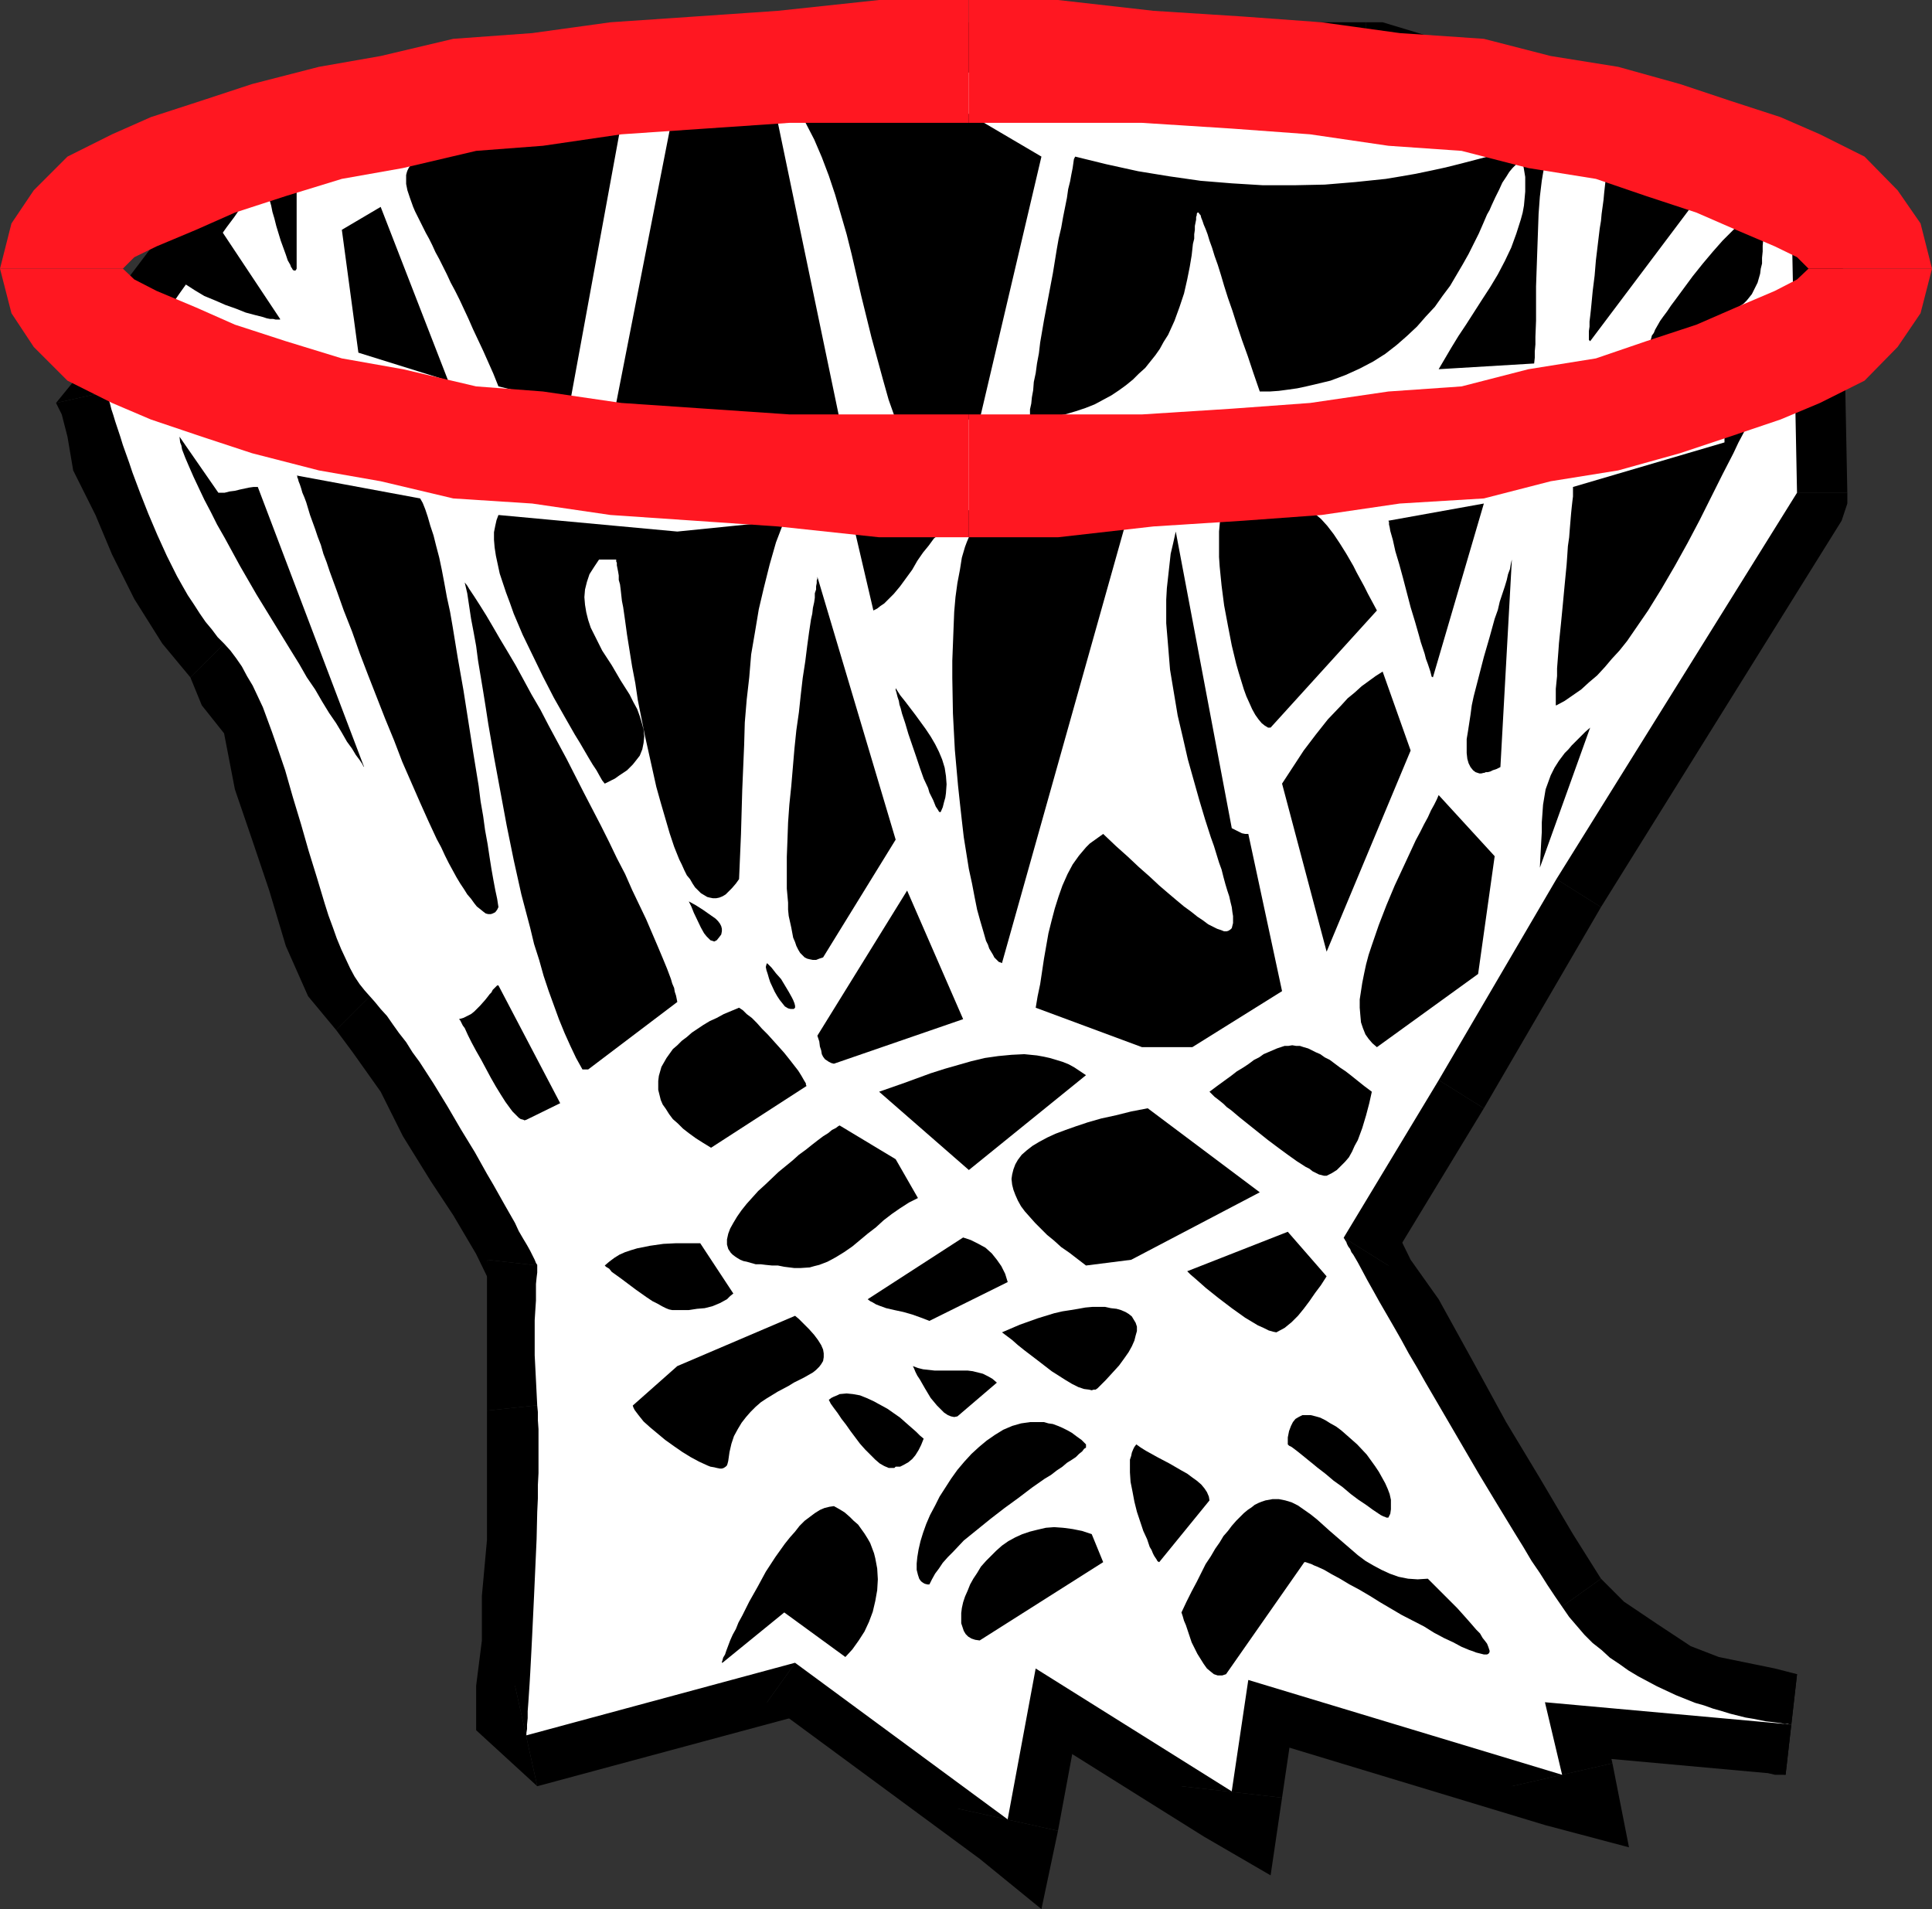 <?xml version="1.0" encoding="UTF-8" standalone="no"?>
<svg
   version="1.0"
   width="129.766mm"
   height="128.215mm"
   id="svg74"
   sodipodi:docname="Equipment 17.wmf"
   xmlns:inkscape="http://www.inkscape.org/namespaces/inkscape"
   xmlns:sodipodi="http://sodipodi.sourceforge.net/DTD/sodipodi-0.dtd"
   xmlns="http://www.w3.org/2000/svg"
   xmlns:svg="http://www.w3.org/2000/svg">
  <rect width="100%" height="100%" fill="#333333" stroke="none"/>
  <sodipodi:namedview
     id="namedview74"
     pagecolor="#ffffff"
     bordercolor="#000000"
     borderopacity="0.25"
     inkscape:showpageshadow="2"
     inkscape:pageopacity="0.0"
     inkscape:pagecheckerboard="0"
     inkscape:deskcolor="#d1d1d1"
     inkscape:document-units="mm" />
  <defs
     id="defs1">
    <pattern
       id="WMFhbasepattern"
       patternUnits="userSpaceOnUse"
       width="6"
       height="6"
       x="0"
       y="0" />
  </defs>
  <path
     style="fill:#000000;fill-opacity:1;fill-rule:evenodd;stroke:none"
     d="m 65.448,154.959 -4.363,-5.817 -4.202,-8.402 -5.656,-11.472 -4.202,-9.857 -2.909,-8.564 -1.454,-8.564 -4.363,-5.655 h 1.454 l -25.533,5.655 1.454,2.909 1.454,5.655 1.454,8.564 5.656,11.311 4.202,10.018 5.656,11.311 7.11,11.311 7.11,8.564 z"
     id="path1" />
  <path
     style="fill:#000000;fill-opacity:1;fill-rule:evenodd;stroke:none"
     d="m 102.293,244.477 -1.293,-5.817 -5.818,-7.11 -1.293,-11.311 -4.363,-15.512 -4.202,-12.927 -5.656,-14.219 -5.656,-12.765 -8.565,-9.857 -17.13,16.966 2.909,7.11 5.656,7.11 2.747,14.219 4.363,12.765 4.363,12.927 4.202,14.058 5.656,12.765 7.11,8.564 z"
     id="path2" />
  <path
     style="fill:#000000;fill-opacity:1;fill-rule:evenodd;stroke:none"
     d="m 149.318,322.684 -1.454,-7.11 -1.454,-2.909 -2.909,-5.655 -5.656,-10.018 -5.656,-11.311 -7.11,-11.472 -8.565,-11.311 -7.11,-10.018 -7.11,-8.402 -16.968,16.966 4.202,5.655 7.11,10.018 5.656,11.311 7.11,11.472 5.656,8.564 5.818,9.857 2.747,5.655 1.454,2.909 -1.454,-7.11 z"
     id="path3" />
  <path
     style="fill:#000000;fill-opacity:1;fill-rule:evenodd;stroke:none"
     d="m 149.318,355.324 v -11.472 -11.311 -8.564 -1.293 l -25.694,-2.909 v 4.201 8.564 11.311 14.219 z"
     id="path4" />
  <path
     style="fill:#000000;fill-opacity:1;fill-rule:evenodd;stroke:none"
     d="m 130.734,427.875 15.675,14.058 v -4.201 -7.11 l 1.454,-11.311 v -14.219 l 1.454,-14.219 v -14.219 -11.472 -9.857 l -25.694,2.747 v 7.11 11.472 14.219 l -1.293,14.219 v 11.311 l -1.454,11.472 v 9.857 1.454 l 15.514,14.219 z"
     id="path5" />
  <path
     style="fill:#000000;fill-opacity:1;fill-rule:evenodd;stroke:none"
     d="m 208.949,412.201 -9.858,-2.909 -68.357,18.582 5.656,25.53 68.357,-18.421 -10.019,-2.909 14.221,-19.875 -4.202,-4.363 -5.656,1.454 z"
     id="path6" />
  <path
     style="fill:#000000;fill-opacity:1;fill-rule:evenodd;stroke:none"
     d="m 243.046,459.061 19.877,-7.11 -53.974,-39.75 -14.221,19.875 53.974,39.75 19.877,-7.11 -19.877,7.11 15.675,12.765 4.202,-19.875 z"
     id="path7" />
  <path
     style="fill:#000000;fill-opacity:1;fill-rule:evenodd;stroke:none"
     d="m 270.033,412.201 -19.877,8.402 -7.11,38.457 25.533,5.655 7.11,-38.295 -19.877,8.564 14.221,-22.783 -15.675,-10.018 -4.202,18.421 z"
     id="path8" />
  <path
     style="fill:#000000;fill-opacity:1;fill-rule:evenodd;stroke:none"
     d="m 299.929,453.405 19.877,-10.018 -49.773,-31.186 -14.221,22.783 49.773,31.186 19.877,-9.857 -19.877,9.857 16.968,9.857 2.909,-19.713 z"
     id="path9" />
  <path
     style="fill:#000000;fill-opacity:1;fill-rule:evenodd;stroke:none"
     d="m 321.26,413.494 -17.13,11.472 -4.202,28.439 25.533,2.909 4.202,-28.439 -16.968,11.311 8.565,-25.692 -14.221,-4.201 -2.909,15.674 z"
     id="path10" />
  <path
     style="fill:#000000;fill-opacity:1;fill-rule:evenodd;stroke:none"
     d="m 383.8,453.405 16.968,-15.674 -79.507,-24.238 -8.565,25.692 79.507,24.076 17.13,-15.674 -17.13,15.674 21.331,5.655 -4.202,-21.329 z"
     id="path11" />
  <path
     style="fill:#000000;fill-opacity:1;fill-rule:evenodd;stroke:none"
     d="m 393.657,419.311 -14.221,15.674 4.363,18.421 25.533,-5.817 -4.202,-18.421 -14.221,15.674 2.747,-25.53 -16.968,-1.454 2.747,17.128 z"
     id="path12" />
  <path
     style="fill:#000000;fill-opacity:1;fill-rule:evenodd;stroke:none"
     d="m 453.287,450.497 2.909,-25.53 -62.539,-5.655 -2.747,25.53 62.378,5.655 2.909,-25.53 z"
     id="path13" />
  <path
     style="fill:#000000;fill-opacity:1;fill-rule:evenodd;stroke:none"
     d="m 386.547,414.948 8.565,11.472 11.312,8.564 11.474,5.494 9.858,5.817 10.019,1.293 7.11,1.454 5.656,1.454 h 2.747 l 2.909,-25.53 -5.656,-1.454 -7.11,-1.454 -7.11,-1.454 -7.11,-2.747 -8.565,-5.655 -8.403,-5.655 -5.818,-5.817 z"
     id="path14" />
  <path
     style="fill:#000000;fill-opacity:1;fill-rule:evenodd;stroke:none"
     d="m 329.664,307.01 v 12.765 l 1.454,2.909 4.363,8.402 7.11,12.765 8.403,12.927 8.565,15.512 8.565,17.128 11.312,14.219 7.11,11.311 19.877,-14.219 -7.11,-11.311 -8.403,-14.219 -8.565,-14.219 -8.565,-15.674 -8.565,-15.512 -7.11,-10.018 -4.202,-8.564 -1.454,-2.747 v 12.765 l -22.786,-14.219 -2.747,7.11 2.747,5.655 z"
     id="path15" />
  <path
     style="fill:#000000;fill-opacity:1;fill-rule:evenodd;stroke:none"
     d="m 353.904,267.099 -24.24,39.911 22.786,14.219 24.24,-39.911 z"
     id="path16" />
  <path
     style="fill:#000000;fill-opacity:1;fill-rule:evenodd;stroke:none"
     d="m 383.8,216.038 -29.896,51.061 22.786,14.219 29.734,-51.061 z"
     id="path17" />
  <path
     style="fill:#000000;fill-opacity:1;fill-rule:evenodd;stroke:none"
     d="m 443.43,125.066 1.454,-7.11 -61.085,98.082 22.624,14.219 61.085,-98.082 1.454,-7.11 -1.454,7.11 1.454,-4.363 v -2.747 z"
     id="path18" />
  <path
     style="fill:#000000;fill-opacity:1;fill-rule:evenodd;stroke:none"
     d="m 450.54,63.826 -8.565,-12.765 1.454,74.006 h 25.533 l -1.454,-74.006 -8.403,-12.765 8.403,12.765 v -9.857 l -8.403,-2.909 z"
     id="path19" />
  <path
     style="fill:#000000;fill-opacity:1;fill-rule:evenodd;stroke:none"
     d="m 346.793,31.186 h -4.202 l 107.949,32.64 8.565,-25.53 L 350.995,5.655 h -4.202 4.202 -2.747 -1.454 z"
     id="path20" />
  <path
     style="fill:#000000;fill-opacity:1;fill-rule:evenodd;stroke:none"
     d="m 163.539,31.186 h -2.909 186.163 V 5.655 h -186.163 -2.909 2.909 -1.454 -1.454 z"
     id="path21" />
  <path
     style="fill:#000000;fill-opacity:1;fill-rule:evenodd;stroke:none"
     d="m 80.962,45.405 -6.949,5.655 89.526,-19.875 -5.818,-25.53 -89.365,19.875 -7.272,5.655 7.272,-5.655 -4.363,1.454 -2.909,4.201 z"
     id="path22" />
  <path
     style="fill:#000000;fill-opacity:1;fill-rule:evenodd;stroke:none"
     d="M 39.754,96.627 26.987,112.301 39.754,103.737 44.117,96.627 51.227,86.609 59.63,75.298 66.741,65.28 l 7.272,-9.857 5.656,-7.11 1.293,-2.909 -19.877,-14.219 -1.454,2.909 -5.494,7.11 -7.11,9.857 -7.272,10.018 -8.565,11.311 -6.949,10.018 -4.363,7.11 7.11,-2.909 -12.766,15.674 z"
     id="path23" />
  <path
     style="fill:#ffffff;fill-opacity:1;fill-rule:evenodd;stroke:none"
     d="m 26.987,99.374 0.162,0.162 v 0.485 l 0.162,0.646 0.323,0.808 0.323,1.131 0.323,1.293 0.485,1.454 0.485,1.616 0.646,1.939 0.646,1.939 0.646,2.101 0.808,2.262 0.808,2.262 0.808,2.424 1.939,5.171 2.101,5.332 2.262,5.332 2.424,5.332 2.586,5.171 1.454,2.585 1.293,2.262 1.616,2.424 1.454,2.262 1.454,2.101 1.616,1.939 1.454,1.939 1.616,1.616 1.616,1.777 1.454,1.939 1.454,2.101 1.293,2.424 1.454,2.424 1.293,2.747 1.293,2.747 1.131,3.07 1.131,3.07 1.131,3.232 2.262,6.625 1.939,6.787 2.101,6.948 1.939,6.787 2.101,6.787 1.939,6.463 0.97,3.07 1.131,3.07 0.97,2.747 1.131,2.747 1.131,2.424 1.131,2.424 1.131,2.101 1.293,1.939 1.293,1.616 1.293,1.454 1.293,1.454 1.454,1.777 1.616,1.777 1.454,2.101 1.616,2.262 1.778,2.262 1.616,2.585 1.778,2.424 3.555,5.494 3.555,5.817 3.394,5.817 3.555,5.817 3.07,5.494 1.616,2.747 1.454,2.585 1.454,2.585 1.293,2.262 1.293,2.262 0.97,2.101 1.131,1.939 0.97,1.616 0.808,1.454 0.646,1.293 0.485,0.97 0.323,0.808 0.323,0.485 v 0 0.162 0.162 0.323 0.323 0.97 l -0.162,1.293 -0.162,1.616 v 2.101 2.101 l -0.162,2.424 -0.162,2.585 v 8.887 l 0.323,6.302 0.323,6.463 0.162,1.616 v 2.101 l 0.162,2.262 v 2.424 5.655 3.07 l -0.162,3.07 v 3.393 l -0.162,3.393 -0.162,6.948 -0.646,14.381 -0.323,6.787 -0.162,3.393 -0.162,3.232 -0.162,3.07 -0.162,3.07 -0.162,2.747 -0.162,2.424 -0.162,2.424 -0.162,2.101 v 1.777 l -0.162,1.616 v 1.131 l -0.162,0.97 v 0.323 0.323 l 68.195,-18.421 53.974,39.75 7.11,-38.295 49.773,31.186 4.202,-28.277 79.669,24.076 -4.363,-18.421 62.539,5.655 h -0.162 -0.162 l -0.646,-0.162 h -0.646 l -0.97,-0.162 -1.131,-0.162 -1.293,-0.162 -1.454,-0.162 -1.616,-0.323 -1.616,-0.323 -1.939,-0.323 -1.939,-0.485 -1.939,-0.485 -2.101,-0.646 -2.262,-0.646 -2.262,-0.808 -2.262,-0.646 -2.424,-0.97 -2.424,-0.97 -2.424,-1.131 -2.424,-1.131 -2.424,-1.293 -2.424,-1.293 -2.424,-1.454 -2.262,-1.616 -2.424,-1.616 -2.101,-1.939 -2.262,-1.777 -2.101,-2.101 -1.939,-2.262 -1.939,-2.262 -1.778,-2.585 -1.778,-2.585 -1.939,-2.909 -1.939,-3.07 -2.101,-3.07 -2.101,-3.555 -2.101,-3.393 -2.262,-3.716 -2.262,-3.716 -4.686,-7.756 -4.525,-7.756 -4.525,-7.756 -4.525,-7.756 -2.101,-3.716 -2.101,-3.555 -1.939,-3.555 -1.939,-3.393 -1.778,-3.07 -1.778,-3.07 -1.616,-2.909 -1.454,-2.585 -1.293,-2.424 -1.131,-2.101 -1.131,-1.939 -0.485,-0.646 -0.323,-0.808 -0.485,-0.646 -0.323,-0.646 -0.162,-0.485 -0.323,-0.485 -0.162,-0.323 -0.162,-0.162 v -0.162 0 l 24.078,-39.911 29.896,-51.061 61.085,-98.082 -1.454,-74.006 -107.949,-32.64 H 160.63 l -89.526,19.875 v 0 l -0.162,0.162 -0.162,0.162 -0.162,0.323 -0.323,0.323 -0.162,0.485 -0.808,1.131 -0.97,1.454 -1.131,1.616 -1.454,1.777 -1.293,2.101 -1.616,2.262 -1.616,2.424 -1.778,2.585 -1.939,2.585 -3.878,5.494 -8.08,11.311 -3.878,5.655 -1.939,2.585 -1.939,2.585 -1.616,2.424 -1.616,2.101 -1.616,2.101 -1.293,1.939 -1.293,1.616 -1.131,1.293 -0.808,1.131 -0.323,0.485 -0.323,0.323 -0.323,0.323 -0.162,0.162 -0.162,0.162 z"
     id="path24" />
  <path
     style="fill:#000000;fill-opacity:1;fill-rule:evenodd;stroke:none"
     d="M 75.306,68.189 V 48.314 l -6.949,1.454 v 0.162 0.323 0.323 l 0.162,0.485 0.323,1.131 0.323,1.616 0.485,1.616 0.485,1.939 1.131,3.716 0.646,1.777 0.646,1.777 0.485,1.454 0.646,1.131 0.162,0.485 0.323,0.485 0.162,0.323 0.323,0.162 h 0.162 0.162 l 0.162,-0.162 z"
     id="path25" />
  <path
     style="fill:#000000;fill-opacity:1;fill-rule:evenodd;stroke:none"
     d="M 71.104,80.954 54.136,55.423 H 53.005 l -0.97,0.162 -0.97,0.323 -0.808,0.485 -0.808,0.485 -0.808,0.485 -1.454,1.454 -1.454,1.454 -1.454,1.777 -1.454,1.616 -1.616,1.616 0.323,0.97 0.485,0.97 0.646,0.808 0.646,0.97 0.808,0.808 0.97,0.808 2.101,1.616 2.262,1.454 2.424,1.454 2.747,1.131 2.586,1.131 2.747,0.97 2.424,0.97 2.424,0.646 1.939,0.485 0.97,0.323 0.808,0.162 h 0.808 l 0.646,0.162 h 0.808 0.323 z"
     id="path26" />
  <path
     style="fill:#000000;fill-opacity:1;fill-rule:evenodd;stroke:none"
     d="m 419.352,86.609 2.586,-0.808 2.262,-0.646 2.262,-0.646 2.262,-0.808 1.939,-0.646 1.778,-0.646 1.616,-0.646 1.616,-0.646 1.454,-0.646 1.293,-0.646 1.293,-0.646 0.97,-0.646 0.97,-0.808 0.97,-0.646 0.808,-0.808 0.646,-0.808 0.646,-0.808 0.485,-0.97 0.485,-0.97 0.485,-0.97 0.323,-1.131 0.323,-1.131 0.162,-1.293 0.323,-1.293 v -1.454 l 0.162,-1.616 v -1.454 l 0.162,-1.777 v -1.777 -6.302 l -0.646,0.162 -0.808,0.485 -0.97,0.485 -0.97,0.808 -0.97,0.808 -1.131,0.97 -1.131,1.131 -1.131,1.131 -2.586,2.585 -2.424,2.747 -2.586,3.07 -2.586,3.232 -2.262,3.07 -2.262,3.07 -0.97,1.293 -0.97,1.454 -0.97,1.293 -0.808,1.131 -0.646,1.131 -0.646,1.131 -0.323,0.808 -0.485,0.646 -0.162,0.646 -0.162,0.485 v 0.162 z"
     id="path27" />
  <path
     style="fill:#000000;fill-opacity:1;fill-rule:evenodd;stroke:none"
     d="m 403.676,86.609 29.896,-39.75 -25.694,-5.655 v 0.646 0.808 l -0.162,0.97 v 1.131 l -0.162,1.293 -0.162,1.454 -0.162,1.454 -0.162,1.777 -0.485,3.555 -0.162,1.777 -0.323,1.939 -0.485,4.04 -0.485,4.04 -0.323,3.878 -0.485,3.878 -0.323,3.393 -0.162,1.616 -0.162,1.454 -0.162,1.293 v 1.293 l -0.162,1.131 v 0.97 0.646 0.646 l 0.162,0.162 z"
     id="path28" />
  <path
     style="fill:#000000;fill-opacity:1;fill-rule:evenodd;stroke:none"
     d="M 113.766,96.627 96.637,52.515 86.779,58.332 90.981,89.518 Z"
     id="path29" />
  <path
     style="fill:#000000;fill-opacity:1;fill-rule:evenodd;stroke:none"
     d="m 137.845,100.829 h 7.11 l 12.766,-69.643 -3.394,0.646 -3.394,0.485 -3.232,0.646 -3.07,0.323 -2.909,0.485 -2.909,0.485 -2.586,0.323 -2.586,0.323 -2.424,0.485 -2.424,0.323 -2.262,0.323 -2.101,0.162 -1.939,0.323 -1.939,0.323 -1.778,0.323 -1.616,0.323 -1.616,0.323 -1.454,0.162 -1.454,0.323 -1.131,0.323 -1.293,0.323 -1.131,0.323 -0.97,0.323 -0.808,0.485 -0.808,0.323 -0.808,0.485 -0.646,0.323 -0.485,0.485 -0.485,0.485 -0.323,0.485 -0.323,0.646 -0.162,0.485 -0.162,0.646 v 0.646 1.616 l 0.323,1.616 0.646,1.939 0.808,2.262 0.485,1.131 0.646,1.293 0.646,1.293 0.646,1.293 0.808,1.616 0.808,1.454 0.808,1.616 0.808,1.777 0.97,1.777 0.97,1.939 0.97,1.939 0.97,2.101 1.131,2.101 1.131,2.262 1.131,2.424 1.131,2.424 1.131,2.585 1.293,2.747 1.293,2.747 1.293,2.909 1.293,2.909 1.293,3.232 z"
     id="path30" />
  <path
     style="fill:#000000;fill-opacity:1;fill-rule:evenodd;stroke:none"
     d="m 261.469,106.484 3.232,-0.323 2.909,-0.485 2.747,-0.485 2.747,-0.808 2.424,-0.808 2.424,-0.97 2.101,-1.131 2.101,-1.131 1.939,-1.293 1.778,-1.293 1.778,-1.454 1.454,-1.454 1.616,-1.454 1.293,-1.616 1.293,-1.616 1.131,-1.616 0.97,-1.777 1.131,-1.777 1.616,-3.555 1.293,-3.555 1.131,-3.393 0.808,-3.555 0.646,-3.232 0.485,-2.909 0.323,-2.909 0.323,-1.293 v -1.131 l 0.162,-1.131 v -0.97 l 0.162,-0.808 0.162,-0.808 v -0.646 l 0.162,-0.485 v -0.323 l 0.162,-0.323 h 0.162 0.162 l 0.162,0.323 0.323,0.323 0.162,0.646 0.323,0.808 0.323,0.97 0.485,1.131 0.485,1.293 0.485,1.616 0.646,1.777 0.646,2.101 0.808,2.262 0.808,2.585 0.808,2.747 0.97,3.07 1.131,3.232 1.131,3.555 1.293,3.878 1.454,4.04 1.454,4.363 1.616,4.686 h 2.586 l 2.262,-0.162 2.424,-0.323 2.262,-0.323 2.262,-0.485 2.101,-0.485 4.04,-0.97 3.878,-1.454 3.555,-1.616 3.394,-1.777 3.07,-1.939 2.909,-2.262 2.586,-2.262 2.586,-2.424 2.262,-2.585 2.262,-2.424 1.939,-2.747 1.939,-2.585 1.616,-2.747 1.616,-2.747 1.454,-2.585 2.586,-5.171 1.131,-2.585 0.97,-2.262 0.646,-1.131 0.485,-1.131 0.97,-2.101 0.97,-1.939 0.808,-1.777 0.97,-1.454 0.808,-1.293 0.808,-0.97 0.808,-0.808 0.97,-0.485 0.808,-0.162 0.323,1.777 0.323,1.939 v 1.777 1.939 l -0.162,1.777 -0.162,1.777 -0.323,1.777 -0.485,1.777 -1.131,3.555 -1.293,3.555 -1.616,3.393 -1.778,3.393 -1.939,3.232 -2.101,3.232 -4.04,6.302 -1.939,2.909 -1.778,2.909 -1.616,2.747 -1.616,2.747 24.24,-1.454 0.162,-1.454 v -1.616 l 0.162,-1.777 v -1.939 l 0.162,-4.04 v -4.201 -4.524 l 0.162,-4.686 0.323,-9.21 0.162,-4.524 0.323,-4.363 0.485,-4.04 0.323,-1.939 0.323,-1.777 0.323,-1.616 0.485,-1.616 0.485,-1.454 0.485,-1.293 0.646,-1.131 0.646,-0.97 0.646,-0.808 0.808,-0.646 -3.555,1.616 -3.717,1.454 -3.717,1.293 -7.272,2.585 -3.717,0.97 -3.717,0.97 -3.878,0.97 -3.717,0.808 -3.878,0.808 -3.717,0.646 -3.878,0.646 -7.757,0.808 -7.757,0.646 -7.757,0.162 h -7.918 l -7.918,-0.485 -7.918,-0.646 -7.918,-1.131 -7.918,-1.293 -8.08,-1.777 -7.918,-1.939 -0.323,0.646 -0.162,1.131 -0.162,1.131 -0.323,1.616 -0.323,1.777 -0.485,1.939 -0.323,2.262 -0.485,2.424 -0.485,2.424 -0.485,2.747 -0.646,2.747 -0.485,2.747 -0.97,5.979 -1.131,5.979 -1.131,5.979 -0.97,5.655 -0.323,2.747 -0.485,2.585 -0.323,2.424 -0.485,2.262 -0.162,2.101 -0.323,1.777 -0.162,1.616 -0.323,1.454 v 1.131 0.808 0.485 z"
     id="path31" />
  <path
     style="fill:#000000;fill-opacity:1;fill-rule:evenodd;stroke:none"
     d="m 194.728,106.484 h 18.422 l -15.675,-75.298 0.162,-0.485 0.162,-0.485 0.323,-0.485 0.485,-0.646 0.646,-0.485 0.808,-0.646 0.808,-0.485 0.97,-0.485 1.293,1.939 1.293,2.101 2.262,4.363 1.939,4.524 1.778,4.686 1.616,4.848 1.454,5.009 1.454,5.009 1.293,5.171 2.424,10.503 2.586,10.503 1.454,5.332 1.454,5.332 1.454,5.171 1.778,5.009 h 21.331 L 264.377,39.75 223.169,15.512 v 1.293 l 0.162,0.97 v 0.646 l 0.162,0.646 0.162,0.485 0.162,0.323 0.162,0.485 v 0.485 0.162 l -0.323,0.323 -0.323,0.485 -0.323,0.485 -0.646,0.808 -0.646,0.97 -51.066,5.655 -14.221,72.551 z"
     id="path32" />
  <path
     style="fill:#000000;fill-opacity:1;fill-rule:evenodd;stroke:none"
     d="m 363.761,171.926 12.928,-44.112 -24.24,4.363 0.162,0.323 v 0.646 l 0.162,0.646 0.162,0.97 0.323,1.131 0.323,1.131 0.323,1.454 0.323,1.454 0.485,1.616 0.485,1.616 0.97,3.555 1.939,7.433 1.131,3.716 0.97,3.393 0.485,1.777 0.485,1.454 0.485,1.454 0.323,1.293 0.485,1.293 0.323,0.97 0.323,0.97 0.162,0.646 0.162,0.646 0.323,0.162 v 0.162 z"
     id="path33" />
  <path
     style="fill:#000000;fill-opacity:1;fill-rule:evenodd;stroke:none"
     d="m 395.112,179.035 2.101,-1.131 2.101,-1.454 2.101,-1.454 1.939,-1.777 2.101,-1.777 1.939,-2.101 1.778,-2.101 1.939,-2.101 1.939,-2.424 1.778,-2.585 1.778,-2.585 1.778,-2.585 3.394,-5.494 3.394,-5.817 3.232,-5.817 3.07,-5.817 2.909,-5.817 2.909,-5.817 2.747,-5.332 1.293,-2.747 1.293,-2.424 1.293,-2.424 1.293,-2.262 1.293,-2.262 1.131,-2.101 -9.858,2.909 v 8.564 l -38.461,11.311 v 0.485 0.808 1.131 l -0.162,1.293 -0.162,1.454 -0.162,1.616 -0.162,1.939 -0.162,1.939 -0.162,2.101 -0.323,2.262 -0.162,2.424 -0.162,2.262 -0.485,5.009 -0.485,5.171 -0.485,5.009 -0.485,4.686 -0.162,2.262 -0.162,2.101 -0.162,2.101 v 1.939 l -0.162,1.616 -0.162,1.616 v 1.293 1.131 0.808 0.646 0.323 z"
     id="path34" />
  <path
     style="fill:#000000;fill-opacity:1;fill-rule:evenodd;stroke:none"
     d="m 322.553,184.691 26.987,-29.731 -1.131,-2.101 -1.131,-2.101 -0.97,-1.939 -0.97,-1.777 -0.97,-1.777 -0.808,-1.616 -1.778,-3.07 -1.616,-2.585 -1.616,-2.424 -1.616,-2.101 -1.616,-1.777 -1.939,-1.616 -0.97,-0.646 -2.262,-1.131 -1.131,-0.485 -1.293,-0.323 -1.454,-0.485 -1.454,-0.162 -1.616,-0.323 h -1.616 l -1.778,-0.162 h -1.939 -2.101 -2.101 l -2.424,0.162 -0.485,0.808 -0.323,1.293 -0.323,1.293 -0.323,1.454 -0.162,1.777 -0.162,1.777 v 2.101 2.101 2.262 l 0.162,2.424 0.485,4.848 0.646,5.009 0.97,5.171 0.97,5.009 1.131,4.686 0.646,2.262 0.646,2.101 0.646,2.101 0.646,1.777 0.808,1.777 0.646,1.454 0.808,1.454 0.808,1.131 0.808,0.97 0.808,0.646 0.808,0.485 z"
     id="path35" />
  <path
     style="fill:#000000;fill-opacity:1;fill-rule:evenodd;stroke:none"
     d="m 92.435,194.709 -26.987,-71.097 h -1.131 l -1.131,0.162 -2.262,0.485 -1.293,0.323 -1.293,0.162 -1.293,0.323 h -1.616 l -9.858,-14.219 0.162,1.454 0.323,0.808 0.162,0.97 0.808,2.101 0.97,2.262 1.131,2.585 1.293,2.747 1.454,3.07 1.616,3.07 1.616,3.232 1.939,3.393 1.939,3.555 1.939,3.555 4.202,7.271 4.363,7.11 4.363,7.11 2.101,3.393 1.939,3.393 2.101,3.07 1.778,3.07 1.778,2.909 1.778,2.585 1.454,2.424 1.293,2.262 1.293,1.777 0.485,0.808 0.485,0.808 0.485,0.646 0.485,0.646 0.323,0.485 0.323,0.485 0.162,0.323 0.162,0.323 v 0 z"
     id="path36" />
  <path
     style="fill:#000000;fill-opacity:1;fill-rule:evenodd;stroke:none"
     d="m 376.689,196.163 h 0.162 l 0.323,-0.162 h 0.485 l 0.646,-0.162 0.646,-0.323 0.97,-0.323 0.97,-0.485 2.909,-52.676 -0.162,0.646 -0.162,0.808 -0.162,0.97 -0.485,1.293 -0.323,1.454 -0.485,1.616 -0.646,1.939 -0.646,1.939 -0.485,2.101 -0.808,2.262 -1.293,4.686 -1.454,5.009 -1.293,5.009 -1.293,5.009 -0.485,2.262 -0.323,2.424 -0.323,2.101 -0.323,2.101 -0.323,1.939 v 1.777 1.777 l 0.162,1.454 0.323,1.131 0.485,0.97 0.646,0.808 0.646,0.485 0.485,0.162 0.485,0.162 h 0.485 z"
     id="path37" />
  <path
     style="fill:#000000;fill-opacity:1;fill-rule:evenodd;stroke:none"
     d="m 238.845,206.02 0.485,-1.131 0.323,-1.293 0.323,-1.131 0.162,-1.131 0.162,-2.262 -0.162,-2.101 -0.323,-2.101 -0.646,-2.101 -0.808,-1.939 -0.97,-1.939 -1.131,-1.939 -1.293,-1.939 -2.586,-3.555 -2.586,-3.393 -1.293,-1.616 -1.131,-1.777 v 0.485 l 0.162,0.485 0.162,0.646 0.162,0.646 0.323,0.97 0.162,0.97 0.323,0.97 0.323,1.293 0.808,2.424 0.808,2.747 1.939,5.655 0.97,2.909 0.97,2.747 1.131,2.424 0.323,1.131 0.97,1.939 0.323,0.808 0.323,0.808 0.323,0.485 0.323,0.485 0.162,0.323 0.323,0.162 z"
     id="path38" />
  <path
     style="fill:#000000;fill-opacity:1;fill-rule:evenodd;stroke:none"
     d="m 390.91,220.239 12.766,-35.549 -1.293,1.131 -1.293,1.293 -0.97,0.97 -1.131,1.131 -0.808,0.97 -0.97,0.97 -1.454,1.939 -1.131,1.777 -0.97,1.939 -0.646,1.777 -0.646,1.777 -0.323,1.939 -0.323,1.939 -0.162,2.262 -0.162,2.262 v 2.424 l -0.162,2.747 -0.162,3.07 z"
     id="path39" />
  <path
     style="fill:#000000;fill-opacity:1;fill-rule:evenodd;stroke:none"
     d="m 187.617,223.148 0.485,-11.311 0.323,-11.311 0.485,-11.472 0.162,-5.655 0.485,-5.817 0.646,-5.655 0.485,-5.817 0.97,-5.655 0.97,-5.817 1.293,-5.494 1.454,-5.817 1.616,-5.655 2.101,-5.494 -27.149,2.747 -45.41,-4.201 -0.485,1.293 -0.323,1.454 -0.323,1.616 v 1.939 l 0.162,1.939 0.323,2.101 0.485,2.262 0.485,2.262 0.808,2.424 0.808,2.424 0.97,2.585 0.97,2.747 2.262,5.332 2.586,5.332 2.586,5.332 2.747,5.332 2.747,4.848 1.293,2.262 1.293,2.262 1.293,2.101 1.131,1.939 1.131,1.939 0.97,1.616 0.97,1.454 0.808,1.454 0.646,1.131 0.646,0.808 1.293,-0.646 1.293,-0.646 1.131,-0.808 0.97,-0.646 0.97,-0.646 0.808,-0.808 0.646,-0.646 0.646,-0.808 1.131,-1.454 0.646,-1.616 0.323,-1.616 0.162,-1.616 -0.162,-1.777 -0.485,-1.777 -0.485,-1.616 -0.646,-1.777 -0.97,-1.777 -0.97,-1.939 -2.262,-3.555 -2.262,-3.878 -2.424,-3.716 -0.97,-1.939 -0.97,-1.939 -0.97,-1.939 -0.646,-1.939 -0.485,-1.939 -0.323,-1.939 -0.162,-1.939 0.162,-1.939 0.485,-1.939 0.646,-1.939 1.131,-1.777 0.646,-0.97 0.646,-0.97 h 4.363 v 0.485 l 0.162,0.323 v 0.646 l 0.162,0.808 0.162,0.808 0.162,0.97 v 1.131 l 0.323,1.131 0.162,1.293 0.162,1.454 0.162,1.454 0.323,1.616 0.485,3.393 0.485,3.555 0.646,4.04 0.646,4.04 0.808,4.201 0.646,4.363 1.778,8.887 1.939,8.726 0.97,4.363 1.131,4.04 1.131,3.878 1.131,3.878 1.131,3.393 1.293,3.232 0.646,1.293 0.646,1.454 0.646,1.293 0.808,0.97 0.646,1.131 0.646,0.97 0.808,0.808 0.646,0.646 0.808,0.485 0.808,0.485 0.646,0.162 0.808,0.162 h 0.808 l 0.808,-0.162 0.808,-0.323 0.808,-0.485 0.808,-0.808 0.808,-0.808 0.97,-1.131 z"
     id="path40" />
  <path
     style="fill:#000000;fill-opacity:1;fill-rule:evenodd;stroke:none"
     d="m 126.533,230.257 -0.323,-2.101 -0.485,-2.262 -0.485,-2.585 -0.485,-2.747 -0.485,-3.07 -0.485,-3.232 -0.646,-3.555 -0.485,-3.555 -0.646,-3.716 -0.485,-3.878 -1.293,-7.918 -1.293,-8.241 -1.293,-8.241 -1.454,-8.241 -1.293,-7.918 -0.646,-3.716 -0.808,-3.716 -0.646,-3.555 -0.646,-3.393 -0.646,-3.07 -0.808,-3.07 -0.646,-2.585 -0.808,-2.424 -0.646,-2.262 -0.646,-1.939 -0.646,-1.616 -0.646,-1.131 -31.35,-5.817 0.162,0.162 v 0.323 l 0.162,0.323 0.162,0.646 0.323,0.808 0.323,0.97 0.323,1.131 0.485,1.131 0.485,1.293 0.485,1.616 0.485,1.616 0.646,1.777 0.646,1.777 0.646,1.939 0.808,2.101 0.646,2.262 0.808,2.101 0.808,2.424 1.778,4.848 1.778,5.009 2.101,5.332 1.939,5.494 2.101,5.494 4.363,11.149 2.262,5.494 2.101,5.494 2.262,5.171 2.262,5.171 2.101,4.686 2.101,4.524 1.131,2.101 0.97,2.101 0.97,1.939 0.97,1.777 0.97,1.777 0.97,1.616 0.97,1.454 0.808,1.293 0.97,1.131 0.808,1.131 0.646,0.808 0.808,0.646 0.808,0.646 0.646,0.485 0.646,0.162 h 0.646 l 0.485,-0.162 0.646,-0.323 0.485,-0.646 z"
     id="path41" />
  <path
     style="fill:#000000;fill-opacity:1;fill-rule:evenodd;stroke:none"
     d="m 181.961,238.66 0.646,-0.808 0.485,-0.646 0.162,-0.808 v -0.646 l -0.162,-0.646 -0.323,-0.646 -0.485,-0.646 -0.646,-0.646 -1.616,-1.131 -1.616,-1.131 -1.778,-1.131 -1.778,-0.97 0.162,0.323 0.162,0.323 0.323,0.646 0.646,1.616 1.778,3.716 0.808,1.454 0.646,0.808 0.485,0.485 0.485,0.485 0.485,0.162 0.485,0.162 z"
     id="path42" />
  <path
     style="fill:#000000;fill-opacity:1;fill-rule:evenodd;stroke:none"
     d="m 336.774,241.568 21.331,-51.061 -7.11,-20.036 -1.778,1.131 -1.778,1.293 -1.778,1.293 -1.778,1.616 -1.778,1.454 -1.616,1.777 -3.394,3.555 -3.07,3.878 -3.07,4.04 -2.747,4.201 -2.747,4.201 z"
     id="path43" />
  <path
     style="fill:#000000;fill-opacity:1;fill-rule:evenodd;stroke:none"
     d="m 208.949,243.023 18.422,-29.893 -19.877,-66.734 v 0.162 0.323 l -0.162,0.485 v 0.646 l -0.162,0.808 v 0.808 l -0.323,0.97 v 1.131 l -0.162,1.131 -0.323,1.454 -0.162,1.454 -0.323,1.454 -0.485,3.232 -0.485,3.555 -0.485,3.878 -0.646,4.201 -0.485,4.201 -0.485,4.524 -0.646,4.524 -0.485,4.686 -0.808,9.533 -0.485,4.686 -0.323,4.524 -0.162,4.524 -0.162,4.201 v 4.201 3.878 l 0.323,3.555 v 1.777 l 0.162,1.616 0.323,1.454 0.323,1.454 0.485,2.585 0.485,1.131 0.323,0.97 0.485,0.97 0.485,0.808 0.646,0.646 0.485,0.485 0.646,0.323 0.646,0.162 0.808,0.162 h 0.808 l 0.808,-0.323 z"
     id="path44" />
  <path
     style="fill:#000000;fill-opacity:1;fill-rule:evenodd;stroke:none"
     d="m 254.358,244.477 32.805,-116.664 -71.104,2.909 5.656,24.238 0.97,-0.485 0.808,-0.646 0.97,-0.646 0.808,-0.808 1.616,-1.616 1.616,-1.939 3.07,-4.201 1.293,-2.262 1.454,-2.101 1.454,-1.777 1.293,-1.777 0.808,-0.646 0.646,-0.646 0.646,-0.485 0.808,-0.485 0.646,-0.323 h 0.808 l 0.646,-0.162 0.808,0.162 0.646,0.323 0.808,0.485 0.808,0.646 0.808,0.808 -0.485,1.131 -0.485,1.293 -0.808,2.747 -0.485,3.07 -0.646,3.393 -0.485,3.555 -0.323,3.716 -0.162,4.04 -0.162,4.201 -0.162,4.201 v 4.363 l 0.162,9.049 0.485,9.21 0.808,9.049 0.485,4.524 0.485,4.363 0.485,4.201 0.646,4.04 0.646,4.04 0.808,3.716 0.646,3.393 0.646,3.232 0.808,2.909 0.808,2.747 0.646,2.262 0.485,0.97 0.323,0.97 0.485,0.808 0.485,0.808 0.323,0.646 0.485,0.485 0.323,0.323 0.323,0.323 0.485,0.162 z"
     id="path45" />
  <path
     style="fill:#000000;fill-opacity:1;fill-rule:evenodd;stroke:none"
     d="m 201.838,255.788 v -0.485 l -0.162,-0.646 -0.323,-0.808 -0.323,-0.646 -0.808,-1.454 -0.97,-1.616 -0.97,-1.616 -1.293,-1.454 -1.131,-1.454 -1.131,-1.131 -0.162,0.323 -0.162,0.646 0.162,0.808 0.323,0.97 0.323,1.131 0.323,0.97 1.131,2.424 0.646,1.131 0.646,0.97 0.646,0.808 0.646,0.808 0.808,0.485 0.646,0.162 h 0.646 0.162 z"
     id="path46" />
  <path
     style="fill:#000000;fill-opacity:1;fill-rule:evenodd;stroke:none"
     d="m 349.54,265.806 25.694,-18.582 4.202,-29.893 -14.221,-15.512 -0.485,1.131 -0.646,1.293 -0.808,1.454 -0.808,1.777 -0.97,1.777 -0.97,1.939 -1.131,2.101 -0.97,2.101 -2.101,4.524 -2.262,4.848 -2.101,5.009 -1.939,5.009 -1.778,5.171 -0.808,2.424 -0.646,2.424 -0.485,2.262 -0.485,2.424 -0.323,2.101 -0.323,2.101 v 2.101 l 0.162,1.939 0.162,1.777 0.485,1.454 0.646,1.616 0.808,1.131 0.97,1.131 z"
     id="path47" />
  <path
     style="fill:#000000;fill-opacity:1;fill-rule:evenodd;stroke:none"
     d="m 289.91,265.806 h 12.766 l 22.786,-14.219 -8.565,-39.911 h -0.808 l -0.808,-0.162 -0.323,-0.162 -0.646,-0.323 -0.646,-0.323 -0.97,-0.485 -14.221,-75.298 -0.646,2.909 -0.646,2.747 -0.323,2.909 -0.323,2.909 -0.323,2.909 -0.162,2.909 v 5.979 l 0.485,5.817 0.485,5.979 0.97,5.817 0.97,5.817 1.293,5.494 1.293,5.655 1.454,5.171 1.454,5.171 1.454,4.848 1.454,4.524 0.808,2.262 0.646,2.101 0.646,2.101 0.646,1.777 0.485,1.939 0.485,1.777 0.485,1.616 0.485,1.454 0.323,1.454 0.323,1.293 0.162,1.293 0.162,0.97 v 0.97 0.808 l -0.162,0.646 -0.162,0.646 -0.323,0.323 -0.485,0.323 -0.485,0.162 h -0.646 l -0.808,-0.323 -0.97,-0.323 -0.97,-0.485 -1.293,-0.646 -1.293,-0.97 -1.454,-0.97 -1.616,-1.293 -1.778,-1.293 -1.939,-1.616 -2.101,-1.777 -2.262,-1.939 -2.424,-2.262 -2.747,-2.424 -2.747,-2.585 -3.07,-2.747 -3.232,-3.07 -1.131,0.808 -1.131,0.808 -1.131,0.808 -0.97,0.97 -1.778,2.101 -1.616,2.262 -1.293,2.424 -1.293,2.909 -0.97,2.747 -0.97,3.07 -0.808,3.07 -0.808,3.232 -1.131,6.463 -0.97,6.463 -0.646,3.07 -0.485,2.909 z"
     id="path48" />
  <path
     style="fill:#000000;fill-opacity:1;fill-rule:evenodd;stroke:none"
     d="m 211.696,270.007 32.805,-11.311 -14.221,-32.64 -22.786,36.841 0.485,1.454 0.162,1.293 0.323,0.97 0.162,0.97 0.323,0.646 0.485,0.646 0.485,0.323 0.485,0.323 0.646,0.323 z"
     id="path49" />
  <path
     style="fill:#000000;fill-opacity:1;fill-rule:evenodd;stroke:none"
     d="m 149.318,271.461 22.624,-17.128 -0.162,-0.808 -0.162,-0.808 -0.323,-0.97 -0.162,-0.97 -0.485,-1.131 -0.323,-1.131 -0.97,-2.585 -1.131,-2.747 -1.293,-3.07 -1.454,-3.393 -1.454,-3.393 -1.778,-3.716 -1.778,-3.716 -1.778,-4.04 -2.101,-4.04 -1.939,-4.04 -2.101,-4.201 -4.363,-8.402 -4.363,-8.564 -4.525,-8.402 -2.101,-4.04 -2.262,-3.878 -2.101,-3.878 -1.939,-3.555 -2.101,-3.555 -1.939,-3.232 -1.778,-3.07 -1.616,-2.747 -1.616,-2.585 -1.454,-2.262 -0.646,-0.97 -0.646,-0.97 -0.485,-0.808 -0.646,-0.808 0.646,2.747 0.485,3.232 0.485,3.232 0.646,3.393 0.646,3.555 0.485,3.716 0.646,3.878 0.646,3.878 0.646,4.04 0.646,4.201 1.454,8.402 1.616,8.726 1.616,8.726 1.778,8.726 1.939,8.726 2.262,8.564 0.97,4.04 1.293,4.04 1.131,4.04 1.293,3.878 1.293,3.555 1.293,3.555 1.454,3.555 1.454,3.232 1.454,3.07 1.616,2.909 z"
     id="path50" />
  <path
     style="fill:#000000;fill-opacity:1;fill-rule:evenodd;stroke:none"
     d="m 380.891,272.916 v -14.219 l -12.766,12.765 z"
     id="path51" />
  <path
     style="fill:#000000;fill-opacity:1;fill-rule:evenodd;stroke:none"
     d="m 133.643,284.227 8.565,-4.201 -15.675,-29.893 h -0.323 l -0.323,0.323 -0.323,0.323 -0.485,0.485 -0.323,0.646 -0.485,0.485 -0.485,0.646 -0.646,0.808 -1.293,1.454 -1.454,1.454 -0.808,0.646 -0.97,0.485 -0.97,0.485 -1.131,0.323 0.323,0.323 0.323,0.646 0.323,0.646 0.485,0.646 0.808,1.777 0.97,1.939 1.131,2.101 1.293,2.262 2.424,4.524 1.293,2.262 1.293,2.101 1.131,1.777 1.293,1.777 0.485,0.646 0.646,0.646 0.485,0.485 0.485,0.485 0.485,0.323 0.646,0.162 0.323,0.162 z"
     id="path52" />
  <path
     style="fill:#000000;fill-opacity:1;fill-rule:evenodd;stroke:none"
     d="m 180.507,291.336 24.24,-15.674 -0.162,-0.323 v -0.323 l -0.485,-0.808 -0.646,-1.131 -0.808,-1.293 -1.131,-1.454 -1.131,-1.454 -1.293,-1.616 -1.293,-1.454 -2.909,-3.232 -1.454,-1.454 -1.293,-1.454 -1.293,-1.293 -1.293,-0.97 -0.97,-0.97 -0.97,-0.646 -1.939,0.808 -1.939,0.808 -1.778,0.97 -1.778,0.808 -1.616,0.97 -1.454,0.97 -1.454,0.97 -1.293,1.131 -1.293,0.97 -1.131,1.131 -1.131,0.97 -0.808,1.131 -0.808,1.131 -0.646,1.131 -0.646,1.131 -0.323,1.131 -0.323,1.131 -0.162,1.293 v 1.131 1.131 l 0.323,1.293 0.323,1.293 0.485,1.131 0.808,1.131 0.808,1.293 0.97,1.293 1.293,1.131 1.293,1.293 1.454,1.131 1.778,1.293 1.778,1.131 z"
     id="path53" />
  <path
     style="fill:#000000;fill-opacity:1;fill-rule:evenodd;stroke:none"
     d="m 245.955,296.992 29.734,-24.076 -1.454,-0.97 -1.454,-0.97 -1.454,-0.808 -1.616,-0.646 -1.616,-0.485 -1.616,-0.485 -1.454,-0.323 -1.778,-0.323 -3.232,-0.323 -3.232,0.162 -3.394,0.323 -3.394,0.485 -3.394,0.808 -3.394,0.97 -3.394,0.97 -3.555,1.131 -6.626,2.424 -3.232,1.131 -3.232,1.131 z"
     id="path54" />
  <path
     style="fill:#000000;fill-opacity:1;fill-rule:evenodd;stroke:none"
     d="m 336.774,298.446 1.293,-0.646 1.293,-0.808 0.97,-0.97 1.131,-1.131 0.97,-1.131 0.808,-1.454 0.646,-1.454 0.808,-1.454 1.131,-3.07 0.97,-3.232 0.808,-3.07 0.646,-2.909 -1.939,-1.454 -1.616,-1.293 -1.616,-1.293 -1.454,-1.131 -1.454,-0.97 -1.293,-0.97 -1.293,-0.97 -1.293,-0.646 -1.131,-0.808 -1.131,-0.485 -0.97,-0.485 -0.97,-0.485 -1.131,-0.323 -0.97,-0.323 h -0.97 l -0.97,-0.162 -0.97,0.162 h -0.97 l -0.97,0.323 -0.97,0.323 -1.131,0.485 -1.131,0.485 -1.131,0.485 -1.131,0.808 -1.293,0.646 -1.293,0.97 -1.454,0.97 -1.616,0.97 -1.454,1.131 -1.778,1.293 -1.778,1.293 -1.939,1.454 0.323,0.323 0.485,0.485 0.485,0.485 0.646,0.485 0.808,0.646 0.808,0.646 0.808,0.808 1.131,0.808 2.101,1.777 2.424,1.939 4.848,3.878 2.586,1.939 2.424,1.777 2.262,1.616 2.262,1.454 0.97,0.485 0.808,0.646 0.97,0.485 0.646,0.323 0.646,0.162 0.646,0.162 h 0.485 z"
     id="path55" />
  <path
     style="fill:#000000;fill-opacity:1;fill-rule:evenodd;stroke:none"
     d="m 275.689,321.229 11.474,-1.454 32.643,-17.128 -28.442,-21.329 -4.202,0.808 -3.878,0.97 -3.717,0.808 -3.394,0.97 -2.909,0.97 -2.747,0.97 -2.586,0.97 -2.101,0.97 -2.101,1.131 -1.616,0.97 -1.454,1.131 -1.293,1.131 -0.97,1.293 -0.646,1.131 -0.485,1.293 -0.323,1.293 -0.162,1.131 0.162,1.454 0.323,1.293 0.485,1.293 0.646,1.454 0.808,1.454 0.97,1.293 1.293,1.454 1.293,1.454 1.454,1.454 1.616,1.616 1.778,1.454 1.778,1.616 2.101,1.454 2.101,1.616 z"
     id="path56" />
  <path
     style="fill:#000000;fill-opacity:1;fill-rule:evenodd;stroke:none"
     d="m 197.475,321.229 1.616,0.323 1.293,0.162 1.293,0.162 h 1.454 l 2.424,-0.162 1.131,-0.323 1.293,-0.323 2.101,-0.808 2.101,-1.131 2.101,-1.293 2.101,-1.454 3.878,-3.232 2.101,-1.616 1.939,-1.777 2.101,-1.616 2.101,-1.454 2.262,-1.454 2.262,-1.131 -5.656,-9.857 -14.221,-8.564 -0.323,0.162 -0.646,0.485 -0.97,0.485 -0.97,0.808 -1.293,0.808 -1.293,0.97 -1.454,1.131 -1.616,1.293 -1.778,1.293 -1.616,1.454 -3.555,2.909 -3.394,3.232 -1.778,1.616 -1.454,1.616 -1.454,1.616 -1.293,1.616 -1.131,1.616 -0.97,1.616 -0.808,1.454 -0.485,1.293 -0.323,1.454 v 1.293 l 0.323,1.131 0.323,0.485 0.323,0.485 0.485,0.485 0.646,0.485 0.485,0.323 0.808,0.485 0.808,0.323 0.808,0.162 1.131,0.323 1.131,0.323 h 1.293 l 1.293,0.162 1.616,0.162 z"
     id="path57" />
  <path
     style="fill:#000000;fill-opacity:1;fill-rule:evenodd;stroke:none"
     d="m 170.649,332.54 h 4.202 l 2.101,-0.323 1.939,-0.162 1.939,-0.485 1.939,-0.808 1.778,-0.97 0.808,-0.808 0.808,-0.646 -8.403,-12.765 h -2.909 -3.232 l -3.232,0.162 -3.394,0.485 -3.232,0.646 -1.616,0.485 -1.454,0.485 -1.454,0.646 -1.293,0.808 -1.293,0.97 -1.131,0.97 0.323,0.323 0.808,0.485 0.646,0.808 1.131,0.808 1.131,0.808 1.293,0.97 2.586,1.939 2.747,1.939 1.454,0.97 1.293,0.646 1.131,0.646 0.97,0.485 0.808,0.323 z"
     id="path58" />
  <path
     style="fill:#000000;fill-opacity:1;fill-rule:evenodd;stroke:none"
     d="m 235.936,335.287 19.877,-9.857 -0.646,-2.101 -0.97,-1.939 -1.131,-1.616 -1.293,-1.616 -1.616,-1.454 -1.778,-0.97 -1.939,-0.97 -1.939,-0.646 -24.24,15.674 0.646,0.485 0.646,0.323 0.808,0.485 0.808,0.323 1.778,0.646 2.101,0.485 2.262,0.485 2.262,0.646 2.262,0.808 z"
     id="path59" />
  <path
     style="fill:#000000;fill-opacity:1;fill-rule:evenodd;stroke:none"
     d="m 324.008,338.196 2.101,-1.131 1.778,-1.454 1.616,-1.616 1.454,-1.777 1.454,-1.939 1.454,-2.101 1.454,-1.939 1.454,-2.262 -9.858,-11.311 -25.533,10.018 0.808,0.808 1.131,0.97 1.293,1.131 1.454,1.293 1.616,1.293 1.616,1.293 3.394,2.585 3.394,2.424 1.616,0.97 1.616,0.97 1.454,0.646 1.293,0.646 1.131,0.323 z"
     id="path60" />
  <path
     style="fill:#000000;fill-opacity:1;fill-rule:evenodd;stroke:none"
     d="m 278.598,352.415 2.101,-2.101 1.778,-1.939 1.616,-1.777 1.293,-1.777 1.131,-1.616 0.808,-1.454 0.646,-1.454 0.323,-1.293 0.323,-1.131 v -1.131 l -0.323,-0.97 -0.485,-0.808 -0.485,-0.808 -0.808,-0.646 -0.808,-0.485 -1.131,-0.485 -1.131,-0.323 -1.454,-0.162 -1.454,-0.323 h -1.454 -1.778 l -1.778,0.162 -1.778,0.323 -1.939,0.323 -2.101,0.323 -2.101,0.485 -2.101,0.646 -2.101,0.646 -2.262,0.808 -2.262,0.808 -4.525,1.939 1.293,0.97 1.293,0.97 1.454,1.293 1.616,1.293 3.394,2.585 3.555,2.747 1.778,1.131 1.778,1.131 1.616,0.97 1.616,0.808 1.454,0.485 1.293,0.162 0.646,0.162 0.485,-0.162 h 0.485 z"
     id="path61" />
  <path
     style="fill:#000000;fill-opacity:1;fill-rule:evenodd;stroke:none"
     d="m 243.046,359.525 10.019,-8.564 -1.131,-0.97 -1.131,-0.646 -1.293,-0.646 -1.293,-0.323 -1.293,-0.323 -1.293,-0.162 h -2.747 -5.656 l -1.454,-0.162 -1.454,-0.162 -1.293,-0.323 -1.293,-0.485 0.323,0.646 0.323,0.808 0.485,0.97 0.646,0.97 1.293,2.262 1.454,2.424 0.808,0.97 0.808,0.97 0.97,0.97 0.808,0.808 0.97,0.646 0.808,0.323 0.808,0.162 z"
     id="path62" />
  <path
     style="fill:#000000;fill-opacity:1;fill-rule:evenodd;stroke:none"
     d="m 184.87,370.836 0.323,-2.262 0.485,-2.101 0.646,-1.939 0.97,-1.777 0.97,-1.616 1.131,-1.454 1.131,-1.293 1.293,-1.293 1.293,-1.131 1.454,-0.97 2.909,-1.777 2.747,-1.454 1.293,-0.808 1.293,-0.646 1.293,-0.646 1.131,-0.646 1.131,-0.646 0.808,-0.646 0.808,-0.808 0.485,-0.646 0.485,-0.808 0.162,-0.97 v -0.97 l -0.162,-0.97 -0.485,-1.131 -0.808,-1.293 -0.97,-1.293 -1.293,-1.454 -0.808,-0.808 -0.808,-0.808 -0.97,-0.97 -0.97,-0.808 -29.896,12.765 -11.312,10.018 0.162,0.485 0.323,0.646 0.485,0.646 0.485,0.646 0.646,0.808 0.646,0.808 1.616,1.454 1.939,1.616 1.939,1.616 2.262,1.616 2.101,1.454 2.101,1.293 2.101,1.131 2.101,0.97 0.808,0.323 0.97,0.162 0.646,0.162 0.808,0.162 h 0.485 l 0.485,-0.162 0.485,-0.323 0.323,-0.323 0.162,-0.485 z"
     id="path63" />
  <path
     style="fill:#000000;fill-opacity:1;fill-rule:evenodd;stroke:none"
     d="m 227.371,372.29 h 1.131 l 0.97,-0.485 1.131,-0.646 0.97,-0.808 0.808,-0.97 0.808,-1.293 0.646,-1.293 0.646,-1.616 -0.97,-0.808 -0.97,-0.97 -1.293,-1.131 -1.293,-1.131 -1.454,-1.293 -1.616,-1.131 -1.616,-1.131 -1.778,-0.97 -1.778,-0.97 -1.778,-0.808 -1.616,-0.646 -1.778,-0.323 -1.616,-0.162 -1.778,0.162 -0.646,0.323 -0.808,0.323 -0.646,0.323 -0.646,0.485 0.485,0.97 0.808,1.131 0.485,0.646 0.485,0.646 0.97,1.454 1.131,1.454 1.131,1.616 2.424,3.232 1.293,1.454 1.293,1.293 1.293,1.293 1.131,0.97 1.131,0.646 1.131,0.485 h 0.485 0.485 0.485 z"
     id="path64" />
  <path
     style="fill:#000000;fill-opacity:1;fill-rule:evenodd;stroke:none"
     d="m 352.449,385.217 0.485,-0.97 0.162,-1.131 v -1.131 -1.293 l -0.323,-1.454 -0.485,-1.293 -0.646,-1.454 -0.808,-1.454 -0.808,-1.454 -0.97,-1.454 -2.101,-2.909 -2.424,-2.585 -2.747,-2.424 -1.293,-1.131 -1.293,-0.97 -1.454,-0.808 -1.293,-0.808 -1.293,-0.646 -1.131,-0.323 -1.293,-0.323 h -1.131 -0.97 l -0.97,0.485 -0.808,0.485 -0.646,0.808 -0.485,0.97 -0.485,1.293 -0.323,1.616 v 0.808 0.97 l 0.323,0.323 0.646,0.323 0.646,0.485 0.646,0.485 1.616,1.293 1.778,1.454 0.808,0.646 0.97,0.808 2.101,1.616 2.101,1.777 2.262,1.616 2.101,1.777 1.939,1.454 1.939,1.293 1.778,1.293 1.454,0.97 0.485,0.323 0.646,0.323 0.485,0.162 0.323,0.162 h 0.323 z"
     id="path65" />
  <path
     style="fill:#000000;fill-opacity:1;fill-rule:evenodd;stroke:none"
     d="m 294.273,396.528 12.766,-15.674 -0.162,-0.97 -0.485,-1.131 -0.646,-0.97 -0.808,-0.97 -1.131,-0.97 -1.131,-0.808 -1.293,-0.97 -1.454,-0.808 -3.07,-1.777 -3.07,-1.616 -2.909,-1.616 -1.293,-0.808 -1.131,-0.808 -0.485,0.646 -0.323,0.646 -0.323,0.808 -0.162,0.808 -0.323,0.97 v 0.97 2.262 l 0.162,2.424 0.485,2.424 0.485,2.585 0.646,2.585 0.808,2.424 0.808,2.424 0.97,2.101 0.646,1.939 0.485,0.808 0.323,0.808 0.323,0.646 0.323,0.485 0.323,0.485 0.162,0.323 0.162,0.162 z"
     id="path66" />
  <path
     style="fill:#000000;fill-opacity:1;fill-rule:evenodd;stroke:none"
     d="m 235.936,402.183 0.646,-1.293 0.808,-1.454 0.97,-1.293 0.97,-1.454 1.293,-1.454 1.293,-1.293 2.747,-2.909 3.394,-2.747 3.394,-2.747 3.555,-2.747 3.555,-2.585 3.394,-2.585 3.232,-2.262 1.616,-0.97 1.454,-1.131 1.454,-0.97 1.131,-0.97 1.293,-0.808 0.97,-0.646 0.808,-0.808 0.808,-0.646 0.485,-0.646 0.485,-0.323 v -0.485 -0.323 l -1.131,-1.131 -1.131,-0.808 -1.293,-0.97 -1.131,-0.646 -1.293,-0.646 -1.131,-0.485 -1.293,-0.485 -1.131,-0.162 -1.131,-0.323 h -1.293 -2.262 l -2.262,0.323 -2.262,0.646 -2.262,0.97 -2.101,1.293 -2.101,1.454 -1.939,1.616 -1.939,1.777 -1.778,1.939 -1.778,2.101 -1.616,2.262 -1.454,2.262 -1.454,2.262 -1.131,2.262 -1.293,2.424 -0.97,2.262 -0.808,2.262 -0.646,2.101 -0.485,2.101 -0.323,1.939 -0.162,1.616 v 1.616 l 0.323,1.293 0.323,0.97 0.323,0.485 0.323,0.323 0.485,0.323 0.323,0.162 0.646,0.162 z"
     id="path67" />
  <path
     style="fill:#000000;fill-opacity:1;fill-rule:evenodd;stroke:none"
     d="m 248.702,416.402 31.35,-19.875 -2.909,-7.11 -2.424,-0.808 -2.424,-0.485 -2.424,-0.323 -2.262,-0.162 -2.101,0.162 -2.101,0.485 -1.939,0.485 -1.939,0.646 -1.778,0.808 -1.778,0.97 -1.616,1.131 -1.454,1.293 -1.293,1.293 -1.293,1.293 -1.293,1.454 -0.97,1.616 -0.97,1.454 -0.808,1.454 -0.646,1.616 -0.646,1.454 -0.485,1.454 -0.323,1.454 -0.162,1.293 v 1.293 1.293 l 0.323,0.97 0.323,0.97 0.485,0.808 0.646,0.646 0.808,0.485 0.97,0.323 z"
     id="path68" />
  <path
     style="fill:#000000;fill-opacity:1;fill-rule:evenodd;stroke:none"
     d="m 183.416,422.058 15.675,-12.765 15.514,11.311 1.778,-1.939 1.616,-2.262 1.454,-2.262 1.131,-2.424 0.97,-2.585 0.646,-2.747 0.485,-2.747 0.162,-2.747 -0.162,-2.747 -0.485,-2.585 -0.323,-1.293 -0.485,-1.293 -0.485,-1.293 -0.646,-1.131 -0.808,-1.293 -0.808,-1.131 -0.808,-1.131 -1.131,-0.97 -0.97,-0.97 -1.293,-1.131 -1.293,-0.808 -1.454,-0.808 -1.131,0.162 -1.293,0.323 -1.131,0.485 -1.293,0.808 -1.293,0.97 -1.293,0.97 -1.293,1.293 -1.131,1.454 -1.293,1.454 -1.293,1.616 -2.424,3.393 -2.424,3.716 -2.101,3.878 -2.101,3.716 -1.778,3.555 -0.97,1.777 -0.646,1.616 -0.808,1.454 -0.646,1.454 -0.485,1.293 -0.485,1.293 -0.323,0.97 -0.485,0.808 -0.162,0.646 -0.162,0.485 v 0.162 z"
     id="path69" />
  <path
     style="fill:#000000;fill-opacity:1;fill-rule:evenodd;stroke:none"
     d="m 311.241,424.966 19.877,-28.439 h 0.323 l 0.485,0.162 0.485,0.162 0.485,0.162 0.646,0.323 0.808,0.323 1.778,0.808 1.939,1.131 2.101,1.131 2.424,1.454 2.424,1.293 2.747,1.616 2.586,1.616 5.494,3.232 5.656,2.909 2.586,1.616 2.424,1.293 2.424,1.131 2.101,1.131 1.939,0.808 0.97,0.323 0.808,0.323 0.646,0.162 0.646,0.162 0.646,0.162 h 0.485 0.323 l 0.323,-0.162 0.162,-0.162 0.162,-0.323 v -0.323 l -0.162,-0.485 -0.162,-0.485 -0.323,-0.808 -0.485,-0.646 -0.646,-0.808 -0.646,-1.131 -0.97,-0.97 -0.97,-1.131 -1.131,-1.293 -1.293,-1.454 -1.454,-1.616 -1.616,-1.616 -1.778,-1.777 -1.939,-1.939 -2.101,-2.101 -2.586,0.162 -2.424,-0.162 -2.424,-0.485 -2.262,-0.808 -2.101,-0.97 -2.101,-1.131 -1.939,-1.131 -1.939,-1.454 -3.555,-3.07 -3.555,-3.07 -3.232,-2.909 -1.616,-1.293 -1.616,-1.131 -1.616,-1.131 -1.616,-0.808 -1.616,-0.485 -1.616,-0.323 h -1.616 l -1.778,0.323 -0.97,0.323 -0.808,0.323 -0.97,0.485 -0.808,0.646 -0.97,0.646 -0.97,0.808 -0.97,0.97 -0.97,0.97 -1.131,1.293 -0.97,1.293 -1.131,1.293 -0.97,1.616 -1.131,1.616 -1.131,1.939 -1.293,1.939 -1.131,2.262 -1.131,2.262 -1.293,2.424 -1.293,2.585 -1.293,2.747 0.323,0.97 0.323,1.131 0.485,1.131 0.485,1.454 0.97,2.909 1.454,2.909 0.808,1.293 0.808,1.293 0.808,1.131 0.97,0.808 0.808,0.646 0.97,0.323 h 1.131 l 0.485,-0.162 z"
     id="path70" />
  <path
     style="fill:#ff1721;fill-opacity:1;fill-rule:evenodd;stroke:none"
     d="M 490.455,68.189 487.547,56.716 481.729,48.314 473.326,39.75 462.014,34.094 451.995,29.731 439.067,25.53 426.462,21.329 410.787,16.966 393.657,14.219 376.689,9.857 355.358,8.402 335.481,5.655 315.604,4.201 292.819,2.747 268.579,0 h -22.624 v 31.186 h 22.624 21.331 l 22.786,1.454 19.877,1.454 19.877,2.909 18.584,1.293 16.968,4.363 17.13,2.747 12.766,4.363 12.766,4.201 10.019,4.363 9.858,4.201 5.656,2.747 2.909,2.909 z"
     id="path71" />
  <path
     style="fill:#ff1721;fill-opacity:1;fill-rule:evenodd;stroke:none"
     d="m 245.955,136.377 h 22.624 l 24.24,-2.747 22.786,-1.454 19.877,-1.454 19.877,-2.909 21.331,-1.293 16.968,-4.363 17.13,-2.747 15.675,-4.363 12.605,-4.201 12.928,-4.363 10.019,-4.201 11.312,-5.655 8.403,-8.564 5.818,-8.564 2.909,-11.311 h -31.35 l -2.909,2.747 -5.656,2.909 -9.858,4.201 -10.019,4.363 -12.766,4.201 -12.766,4.363 -17.13,2.747 -16.968,4.363 -18.584,1.293 -19.877,2.909 -19.877,1.454 -22.786,1.454 H 268.579 245.955 Z"
     id="path72" />
  <path
     style="fill:#ff1721;fill-opacity:1;fill-rule:evenodd;stroke:none"
     d="m 0,68.189 2.909,11.311 5.656,8.564 8.565,8.564 11.312,5.655 9.858,4.201 12.928,4.363 12.766,4.201 16.968,4.363 15.675,2.747 18.422,4.363 20.038,1.293 19.877,2.909 21.331,1.454 21.17,1.454 25.694,2.747 h 22.786 V 105.191 H 223.169 200.384 L 179.053,103.737 157.721,102.283 137.845,99.374 120.877,98.082 102.293,93.719 86.779,90.972 72.558,86.609 59.63,82.408 49.773,78.045 39.754,73.844 34.098,70.935 31.189,68.189 Z"
     id="path73" />
  <path
     style="fill:#ff1721;fill-opacity:1;fill-rule:evenodd;stroke:none"
     d="M 245.955,0 H 223.169 L 197.475,2.747 176.305,4.201 154.974,5.655 135.097,8.402 115.059,9.857 96.637,14.219 80.962,16.966 63.994,21.329 51.227,25.53 38.299,29.731 28.442,34.094 17.13,39.75 8.565,48.314 2.909,56.716 0,68.189 H 31.189 L 34.098,65.28 l 5.656,-2.747 10.019,-4.201 9.858,-4.363 12.928,-4.201 14.221,-4.363 15.514,-2.747 18.584,-4.363 16.968,-1.293 19.877,-2.909 L 179.053,32.64 200.384,31.186 h 22.786 22.786 z"
     id="path74" />
</svg>
